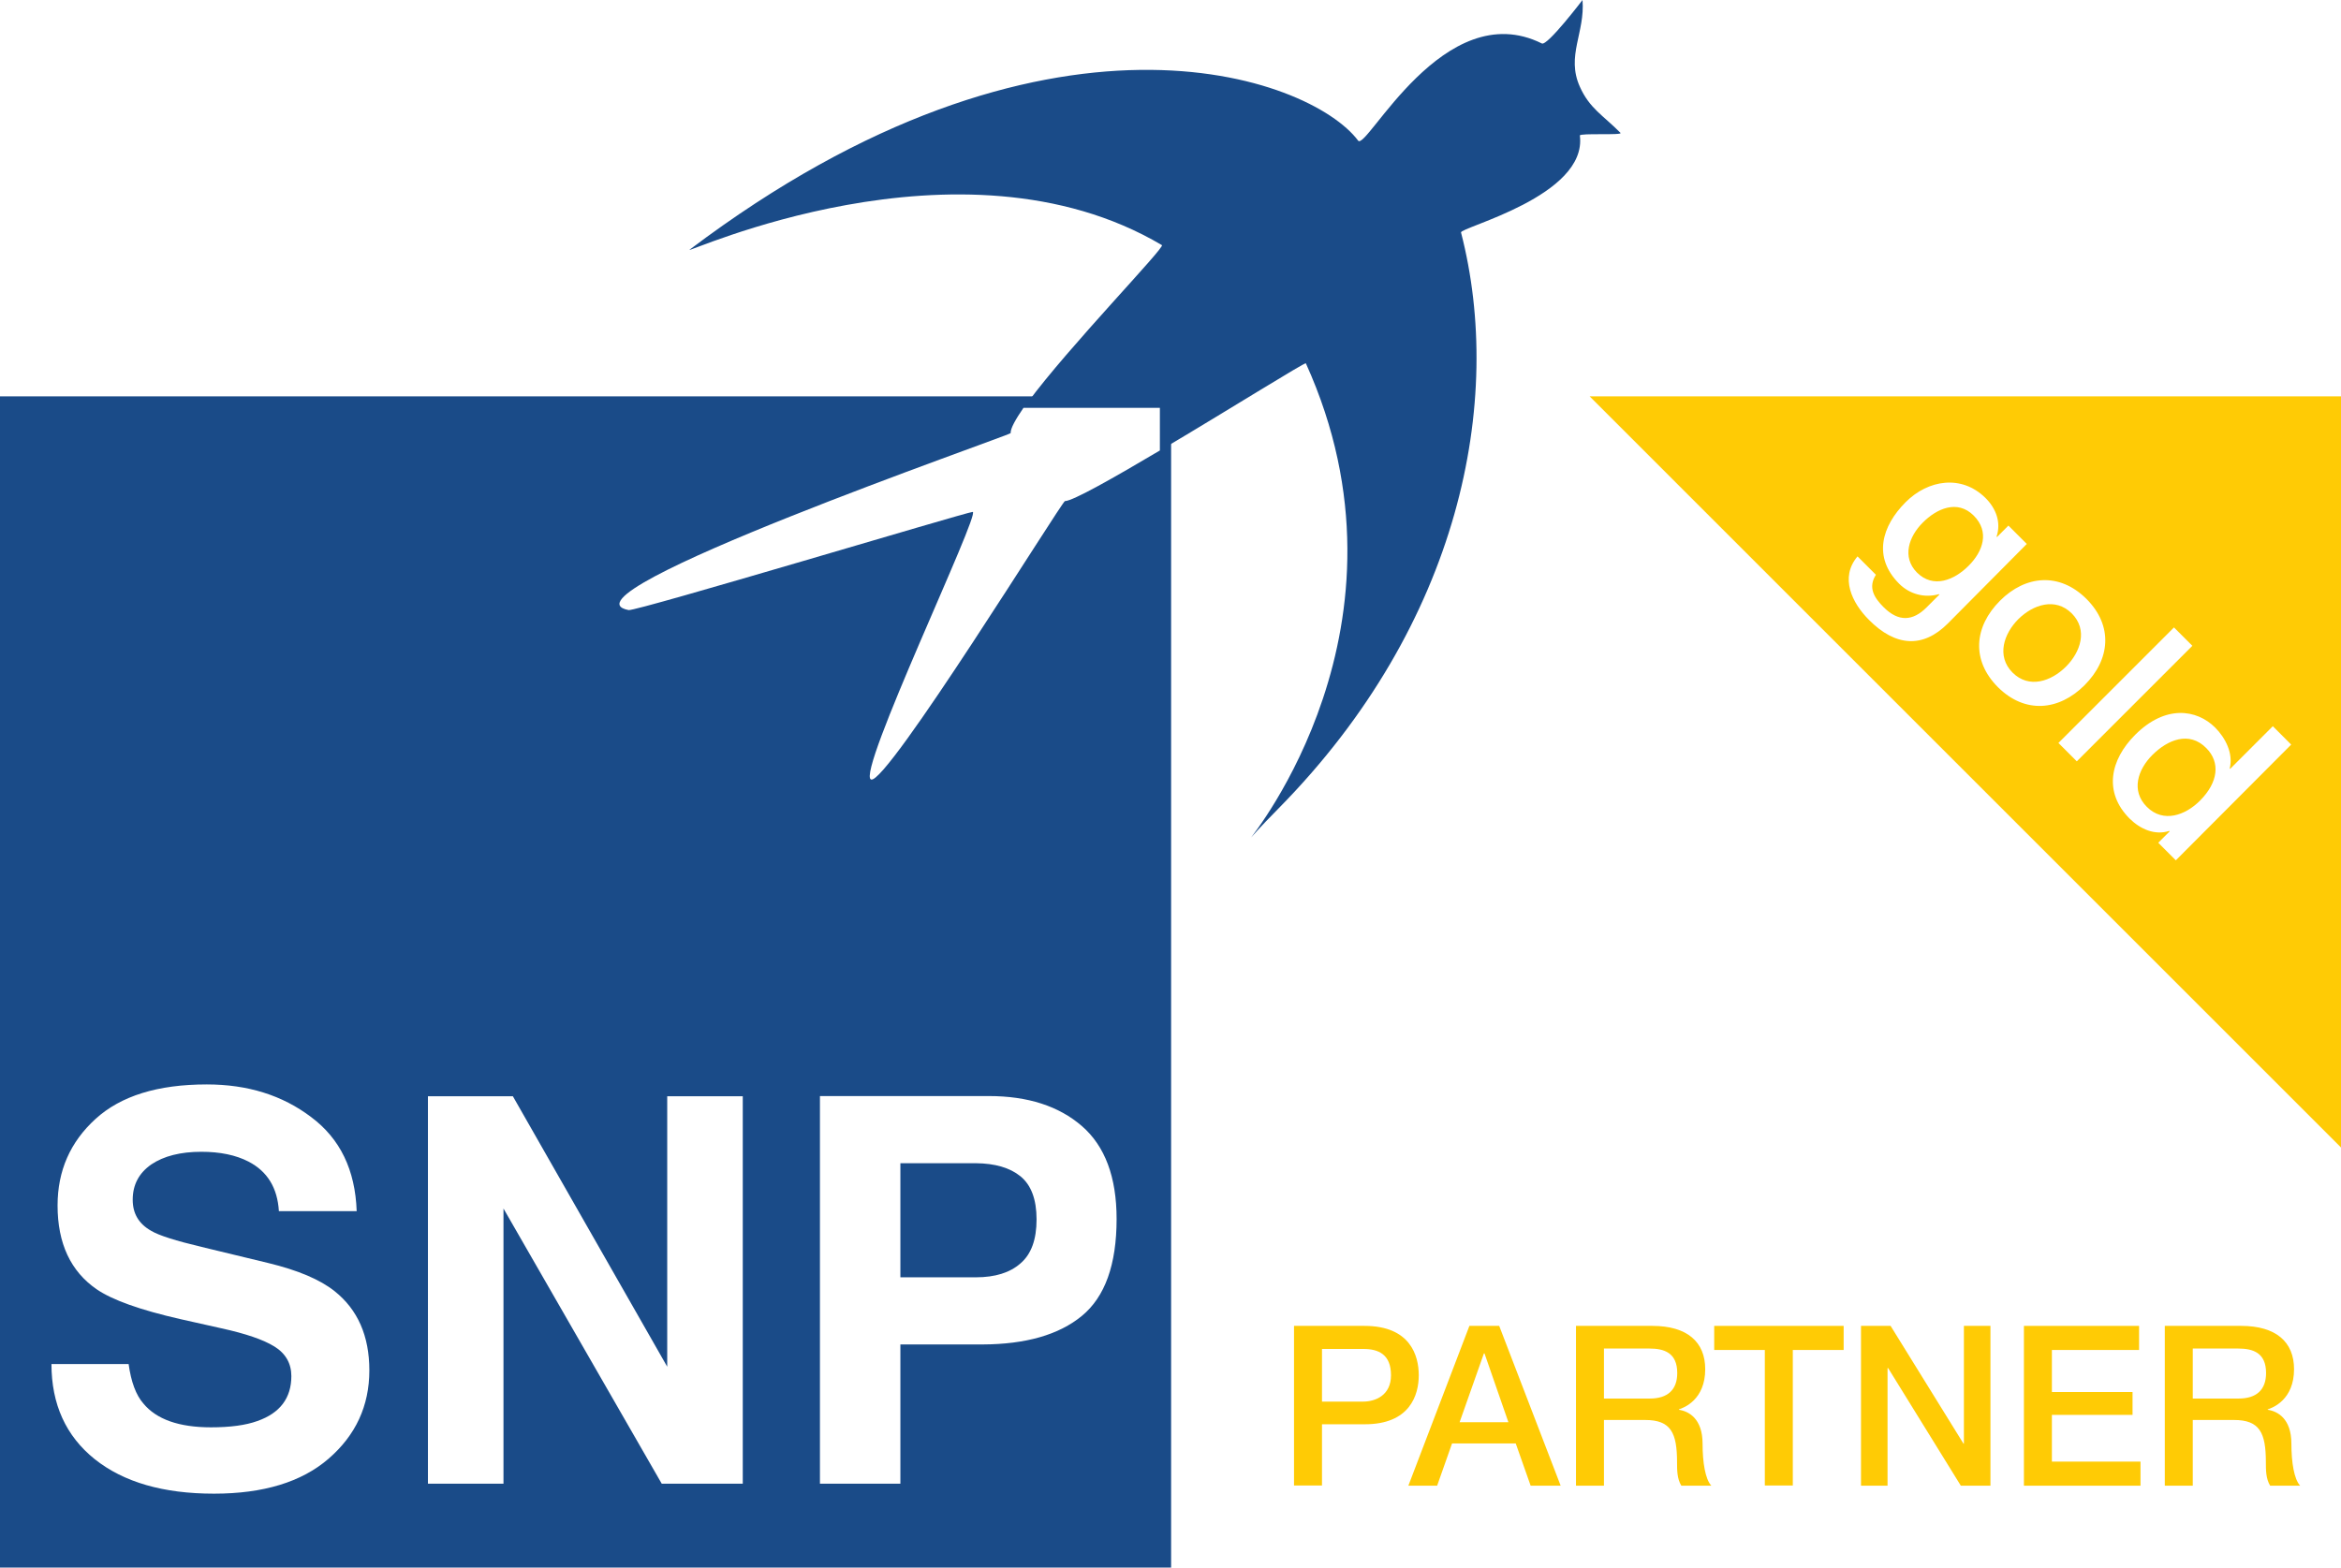 <?xml version="1.0" encoding="UTF-8"?>
<!-- Generator: Adobe Illustrator 25.0.0, SVG Export Plug-In . SVG Version: 6.00 Build 0)  -->
<svg xmlns:svg="http://www.w3.org/2000/svg" xmlns="http://www.w3.org/2000/svg" xmlns:xlink="http://www.w3.org/1999/xlink" version="1.1" id="svg3767" x="0px" y="0px" viewBox="0 0 1146.6 768" style="enable-background:new 0 0 1146.6 768;" xml:space="preserve">
<style type="text/css">
	.st0{fill:#1A4B88;}
	.st1{fill:#FFCB05;}
</style>
<path class="st0" d="M499.8,576.3c-5.2-4.2-12.4-6.3-21.8-6.4h-37v55.9h37c9.4,0,16.7-2.3,21.8-6.8c5.3-4.5,7.9-11.7,7.9-21.6  C507.7,587.6,505,580.5,499.8,576.3z"></path>
<path class="st0" d="M0,194.2V768h573.6V194.2H0z M568.1,220.7c-22.6,13.4-42.7,24.8-46.5,24.8c-1.4,0-87.6,139.6-95,136.4  c-7.3-3.1,54-131.1,49.8-131.1c-2.7,0-164.8,48.8-168.5,48.1C269,291.5,495,213.2,495,212.2c-0.1-2.3,2.4-6.7,6.3-12.4h66.8V220.7z   M401.6,726.9V537h82.7c19.1,0,34.3,4.9,45.6,14.7s17,25,17,45.5c0,22.4-5.7,38.2-17,47.5s-27.5,13.9-48.6,14H441v68.2H401.6z   M134.4,659.7c-5.5-3.4-14.1-6.3-25.9-8.9l-20.1-4.5c-19.8-4.5-33.4-9.4-41-14.6c-12.8-8.8-19.2-22.5-19.2-41.1  c0-17,6.2-31.1,18.6-42.4c12.4-11.3,30.5-16.9,54.5-16.9c20,0,37,5.3,51.1,16c14.2,10.6,21.6,25.9,22.3,46.1h-38.1  c-0.7-11.4-5.6-19.5-14.9-24.3c-6.2-3.2-13.9-4.8-23.1-4.8c-10.2,0-18.4,2.1-24.5,6.2c-6,4.2-9.1,9.9-9.1,17.3c0,6.8,3,11.8,9,15.2  c3.8,2.3,12.1,4.9,24.7,7.9l32.7,7.9c14.4,3.5,25.2,8,32.5,13.8c11.3,9,17,21.9,17,38.8c0,17.4-6.7,31.8-20,43.3  c-13.2,11.4-31.9,17.1-56.1,17.1c-24.8,0-44.2-5.6-58.4-16.9c-14.1-11.3-21.2-26.9-21.2-46.6H63c1.2,8.7,3.6,15.2,7.2,19.3  c6.4,7.8,17.5,11.7,33.1,11.7c9.4,0,17-1,22.8-3.1c11.1-3.9,16.6-11.3,16.6-22C142.7,668,139.9,663.1,134.4,659.7z M363.8,726.9  h-39.7l-77.5-134.8v134.8h-37V537.1h41.6l75.6,132.5V537.1h37V726.9z"></path>
<path id="path2470" class="st0" d="M503.5,197c19.7-26.8,67.3-75.9,65.6-76.9c-99.1-58.7-235.6,5.5-231.3,2.2  C512.9-9.9,641.7,37.5,665.2,68.9c4,5.3,42-71.5,90-47.6C757.9,22.6,775.1,0,775.1,0c1.3,16-8.1,27.4-1.3,42.5  c4.8,10.7,11.3,13.9,19.9,22.6c1.3,1.3-20.1,0-19.9,1.3c3.8,29.7-58.9,45-58.2,47.5c21.3,82.4-0.3,191.7-89.3,282.1  c-9.7,9.8-13.5,14.3-13.5,14.3c-0.2-0.1,85-103.8,26.8-232.3c-0.3-0.7-36.4,21.9-68.7,41.1v-22.2h-67.4"></path>
<g>
	<path class="st1" d="M1054.2,369.9c-7.1,7.1-10.6,17.5-2.7,25.4c8.1,8.1,18.9,4.1,26-3c9-9,10.1-18.8,3.1-25.8   C1072.2,358,1061.6,362.5,1054.2,369.9z"></path>
	<path class="st1" d="M988.6,303.3c-7.1,7.1-10.9,18.1-2.9,26.2c8.1,8.1,19,4.3,26.2-2.9c7.1-7.1,10.9-18,2.8-26.1   C1006.6,292.5,995.7,296.3,988.6,303.3z"></path>
	<path class="st1" d="M778.6,194.2l368.1,368.1V194.2H778.6z M915.4,303.7c-8.3-8.3-14.4-20.7-5.6-31.1l9,9   c-4,6.3-0.8,11.3,3.8,15.9c7.3,7.3,14.3,6.8,21,0.1l6.3-6.3l-0.2-0.2c-7.1,2-14.4,0-19.5-5.1c-13-13-8.6-28.2,3.2-40   c11-11,27.4-13.6,39.1-2c5.2,5.2,7.7,12,5.4,18.9l0.2,0.2l5.6-5.6l9,9L954,305.5C941.7,317.8,928.3,316.7,915.4,303.7z    M978.6,336.7c-13.2-13.2-11.7-29.7,1-42.4c12.5-12.5,29.1-14,42.3-0.9c13.2,13.2,11.7,29.7-0.9,42.3   C1008.4,348.3,991.8,349.8,978.6,336.7z M1008.2,364l56.6-56.6l9,9l-56.6,56.6L1008.2,364z M1065.7,421.5l-8.6-8.6l5.6-5.6   l-0.2-0.2c-7.1,2.3-14.2-0.9-19.4-6c-12.9-12.9-9.6-28.8,2.7-41.1c14.8-14.8,30.1-12.5,39.1-3.6c5.2,5.2,9,12.8,7.2,20.1l0.2,0.2   l20.9-20.9l9,9L1065.7,421.5z"></path>
	<path class="st1" d="M941.7,256.1c-6.7,6.7-10.3,16.8-2.8,24.4c8,8,18.3,3.7,25.3-3.3c7.1-7.1,10.4-16.7,2.5-24.6   C958.7,244.6,948.5,249.2,941.7,256.1z"></path>
</g>
<g>
	<path class="st1" d="M633.8,649.6h34.5c22.4,0,26.6,14.5,26.6,24.2c0,9.6-4.3,24.1-26.6,24h-20.8v30h-13.7V649.6z M647.5,686.7   h20.1c6.1,0,13.7-3.1,13.7-12.9c0-10.3-6.2-12.9-13.5-12.9h-20.3V686.7z"></path>
	<path class="st1" d="M719.7,649.6h14.6l30.1,78.3h-14.7l-7.3-20.7h-31.2l-7.3,20.7h-14.1L719.7,649.6z M714.9,696.8h23.9   l-11.7-33.7h-0.3L714.9,696.8z"></path>
	<path class="st1" d="M771.9,649.6h37.4c17.1,0,25.9,7.9,25.9,21.2c0,15-10.4,18.9-12.9,19.7v0.2c4.7,0.7,11.6,4.2,11.6,16.6   c0,9.1,1.3,17.4,4.3,20.6h-14.7c-2.1-3.4-2.1-7.7-2.1-11.5c0-14.4-3-20.7-15.6-20.7h-20.2v32.2h-13.7V649.6z M785.6,685.2h22.5   c8.7,0,13.4-4.3,13.4-12.5c0-10-6.5-12-13.6-12h-22.3V685.2z"></path>
	<path class="st1" d="M839.6,649.6H903v11.8h-24.9v66.4h-13.7v-66.4h-24.8V649.6z"></path>
	<path class="st1" d="M911.6,649.6H926l35.7,57.7h0.2v-57.7h13v78.3h-14.5l-35.6-57.6h-0.3v57.6h-13V649.6z"></path>
	<path class="st1" d="M991.3,649.6h56.4v11.8H1005V682h39.5v11.2H1005v22.9h43.4v11.8h-57.1V649.6z"></path>
	<path class="st1" d="M1060.3,649.6h37.4c17.1,0,25.9,7.9,25.9,21.2c0,15-10.4,18.9-12.9,19.7v0.2c4.7,0.7,11.6,4.2,11.6,16.6   c0,9.1,1.3,17.4,4.3,20.6h-14.7c-2.1-3.4-2.1-7.7-2.1-11.5c0-14.4-3-20.7-15.6-20.7H1074v32.2h-13.7V649.6z M1074,685.2h22.5   c8.7,0,13.4-4.3,13.4-12.5c0-10-6.5-12-13.6-12H1074V685.2z"></path>
</g>
</svg>

